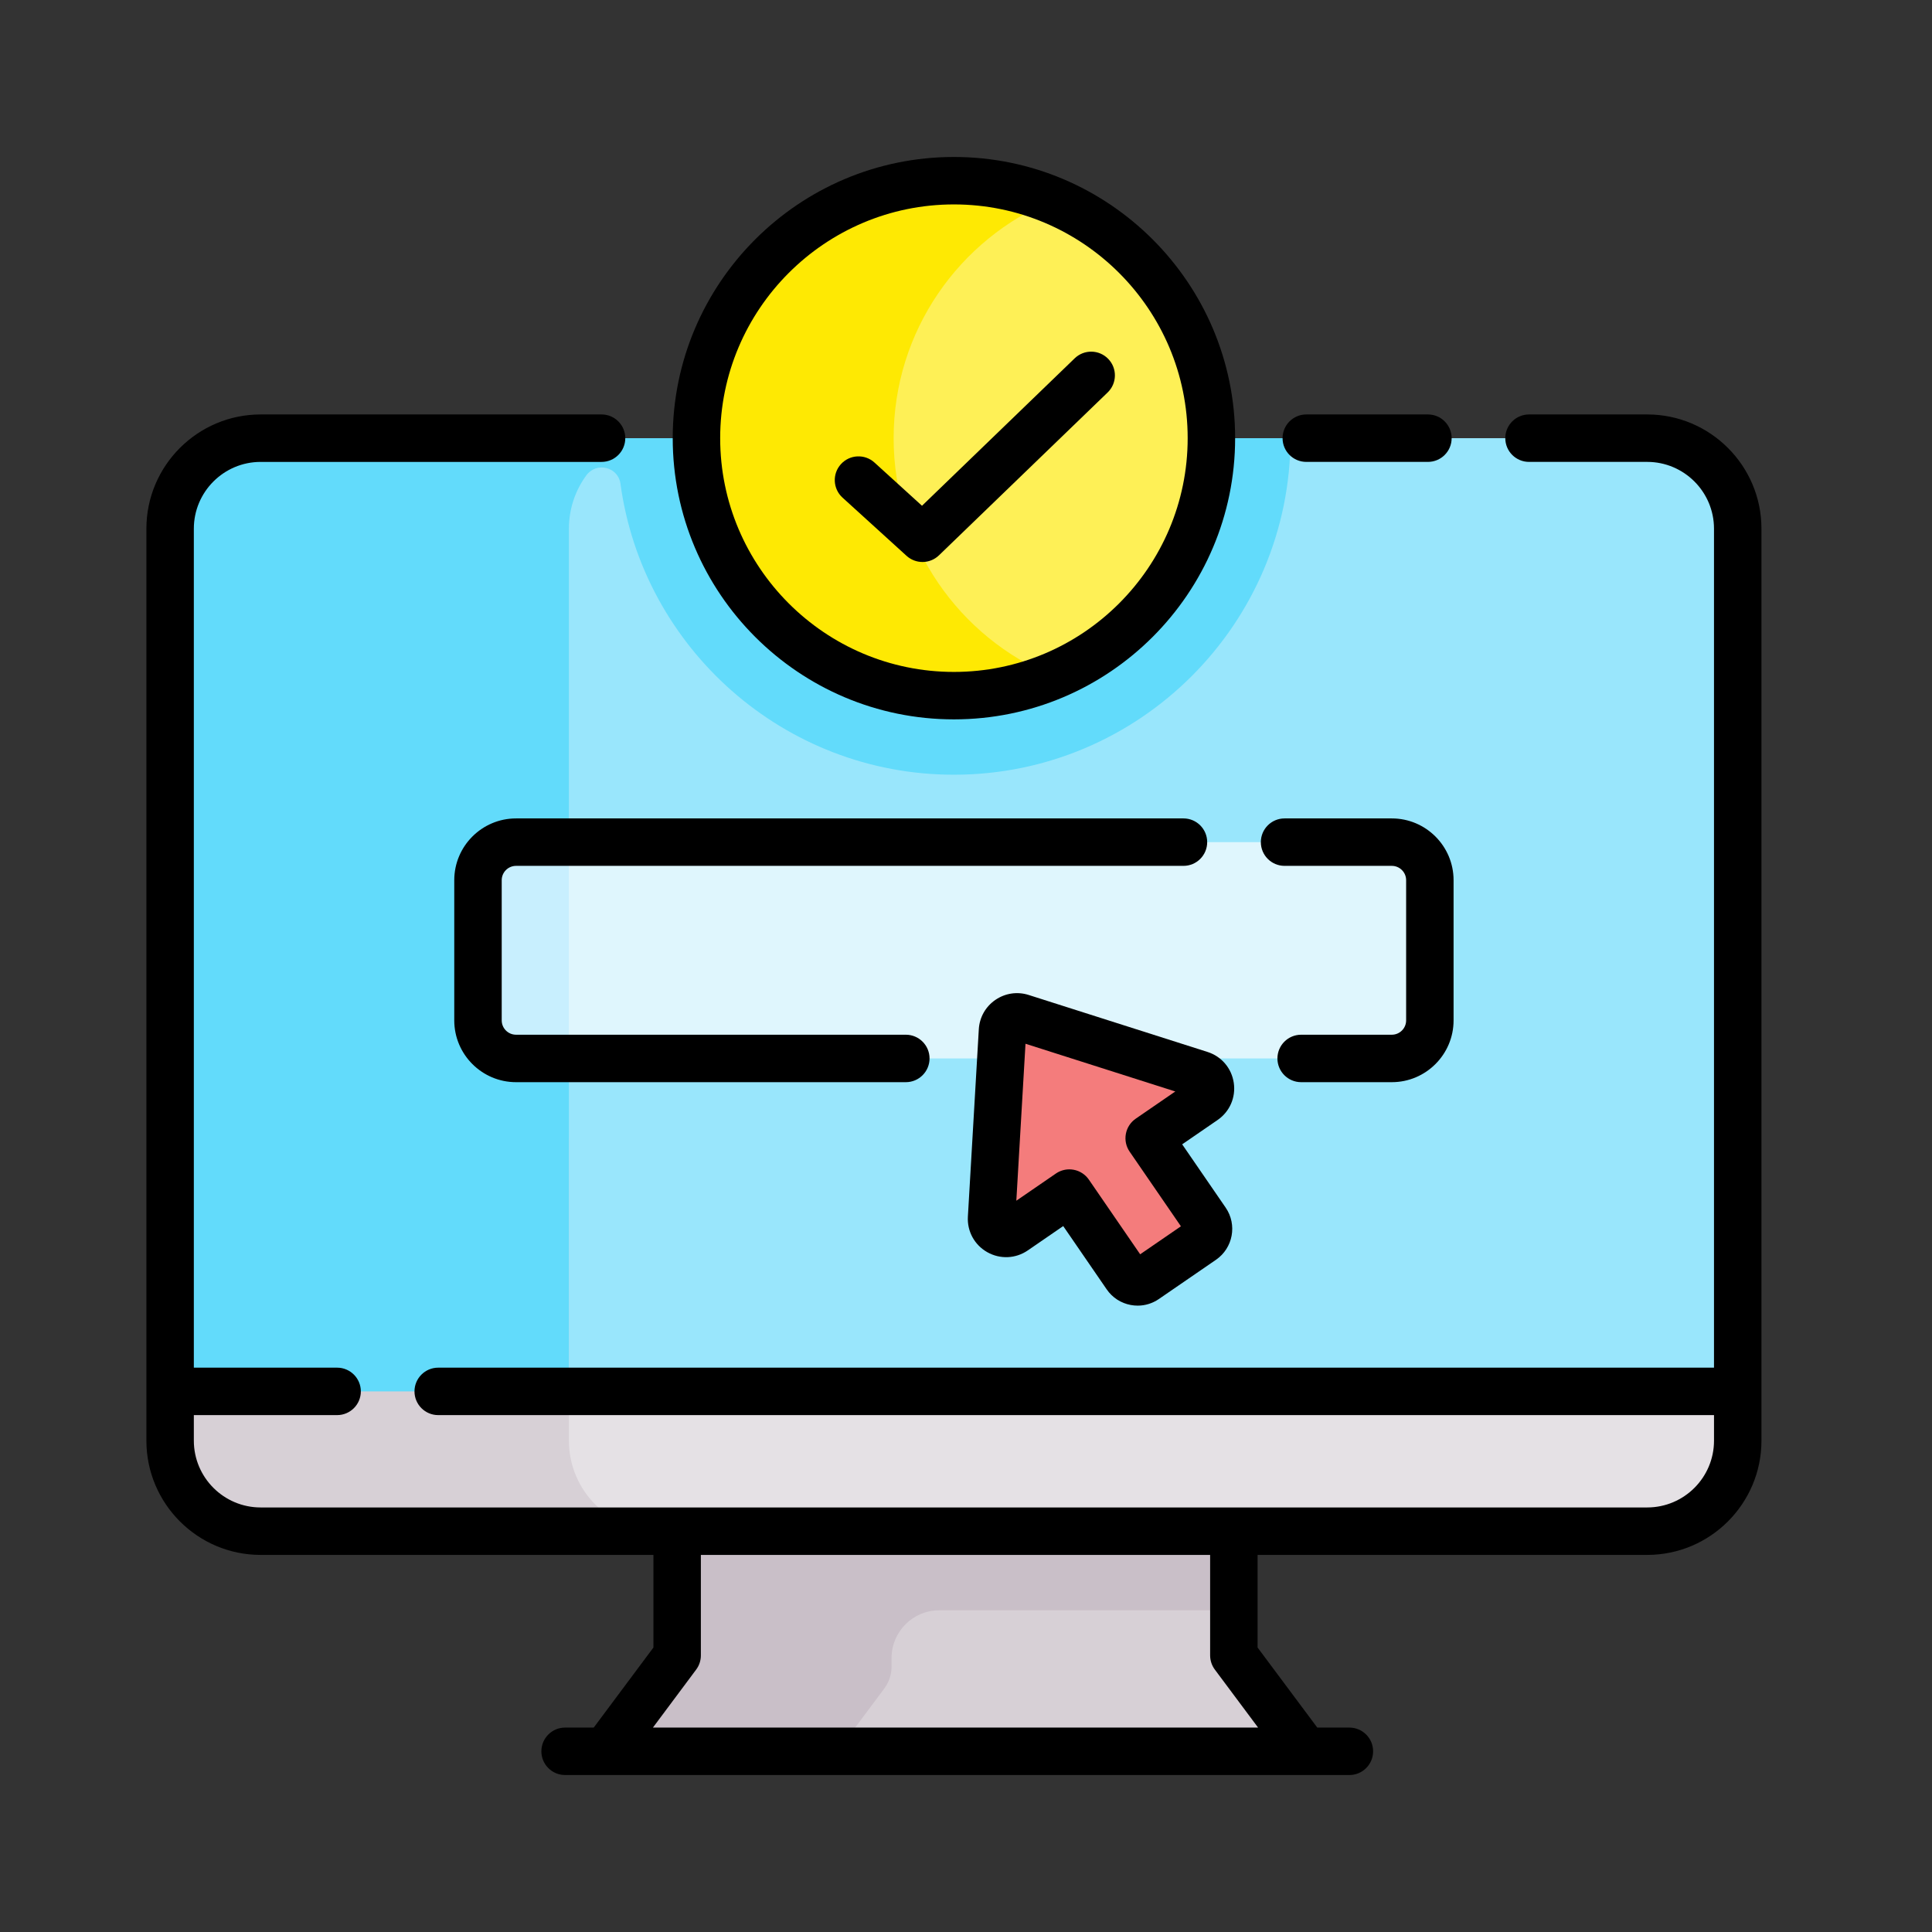 <svg width="160" height="160" viewBox="0 0 160 160" fill="none" xmlns="http://www.w3.org/2000/svg">
<rect x="0" y="0" width="160" height="160" fill="#333333" stroke="none"/>
<g clip-path="url(#clip0_1288_5863)">
<path d="M102.183 126.806V137.093L108.106 145.035H50.156L56.079 137.093V126.806V117.804H101.94L102.183 126.806Z" fill="#D7D0D6"/>
<path d="M102.183 126.806L101.94 117.804H56.079V126.806V133.356V137.093L50.156 145.035H69.355L73.227 139.845C73.621 139.316 73.835 138.673 73.835 138.013V137.31C73.835 135.126 75.605 133.356 77.789 133.356H102.183L102.183 126.806Z" fill="#C9BFC8"/>
<path d="M133 94.228H34.018L14.087 115.229V119.31C14.087 123.449 17.445 126.807 21.584 126.807H136.415C140.554 126.807 143.912 123.449 143.912 119.31V115.229L133 94.228Z" fill="#E5E1E5"/>
<path d="M143.913 43.783V115.229H14.088V43.783C14.088 39.644 17.446 36.288 21.585 36.288H136.416C140.554 36.288 143.913 39.644 143.913 43.783Z" fill="#99E6FC"/>
<path d="M47.115 119.31V115.229V94.228H34.018L14.087 115.229V119.31C14.087 123.449 17.445 126.807 21.584 126.807H54.612C50.473 126.807 47.115 123.449 47.115 119.31Z" fill="#D7D0D6"/>
<path d="M54.611 36.288H51.128H21.585C17.444 36.288 14.088 39.645 14.088 43.785V115.229H47.115V43.783C47.115 42.132 47.65 40.606 48.555 39.368C49.39 38.226 51.193 38.659 51.384 40.06C53.231 53.651 64.911 64.159 79 64.159C94.368 64.159 106.871 51.657 106.872 36.288H54.611Z" fill="#62DBFB"/>
<path d="M79 57.611C90.776 57.611 100.323 48.064 100.323 36.288C100.323 24.511 90.776 14.965 79 14.965C67.224 14.965 57.677 24.511 57.677 36.288C57.677 48.064 67.224 57.611 79 57.611Z" fill="#FEF056"/>
<path d="M74.007 36.288C74.007 27.404 79.444 19.79 87.168 16.585C84.653 15.541 81.893 14.965 79 14.965C67.224 14.965 57.677 24.511 57.677 36.288C57.677 48.064 67.224 57.611 79 57.611C81.893 57.611 84.654 57.033 87.17 55.989C79.446 52.784 74.007 45.171 74.007 36.288Z" fill="#FEE903"/>
<path d="M115.263 87.656C117.004 87.656 118.415 86.245 118.415 84.504V72.894C118.415 71.153 117.004 69.742 115.263 69.742H42.737C40.996 69.742 39.585 71.153 39.585 72.894V84.504C39.585 86.245 40.996 87.656 42.737 87.656H115.263Z" fill="#DFF6FD"/>
<path d="M47.115 69.742H42.737C40.996 69.742 39.585 71.153 39.585 72.894V84.504C39.585 86.245 40.996 87.656 42.737 87.656H47.115V69.742Z" fill="#C8EFFE"/>
<path d="M99.404 88.989L84.595 84.271C83.844 84.032 83.069 84.565 83.023 85.352L82.117 100.868C82.058 101.871 83.178 102.502 84.006 101.933L88.557 98.806L93.271 105.666C93.628 106.186 94.339 106.318 94.859 105.96L99.59 102.71C100.11 102.352 100.242 101.642 99.884 101.122L95.17 94.261L99.721 91.134C100.549 90.566 100.361 89.294 99.404 88.989Z" fill="#F47C7C"/>
<path d="M108.182 38.252H118.254C119.339 38.252 120.219 37.373 120.219 36.288C120.219 35.202 119.339 34.323 118.254 34.323H108.182C107.096 34.323 106.217 35.202 106.217 36.288C106.217 37.373 107.096 38.252 108.182 38.252Z" fill="black"/>
<path d="M136.415 34.323H126.627C125.542 34.323 124.662 35.202 124.662 36.288C124.662 37.373 125.542 38.252 126.627 38.252H136.415C139.465 38.252 141.946 40.734 141.946 43.784V113.264H36.291C35.206 113.264 34.326 114.143 34.326 115.228C34.326 116.314 35.206 117.193 36.291 117.193H141.947V119.31C141.947 122.36 139.465 124.841 136.415 124.841H21.585C18.535 124.841 16.053 122.359 16.053 119.31V117.193H27.918C29.003 117.193 29.883 116.314 29.883 115.228C29.883 114.143 29.003 113.264 27.918 113.264H16.053V43.784C16.053 40.734 18.535 38.253 21.585 38.253H49.818C50.904 38.253 51.783 37.373 51.783 36.288C51.783 35.203 50.904 34.323 49.818 34.323H21.585C16.368 34.323 12.124 38.568 12.124 43.784V119.31C12.124 124.526 16.368 128.771 21.585 128.771H54.114V136.441L49.17 143.071H46.798C45.713 143.071 44.834 143.95 44.834 145.035C44.834 146.121 45.713 147 46.798 147H111.75C112.835 147 113.715 146.121 113.715 145.035C113.715 143.95 112.835 143.071 111.75 143.071H109.092L104.148 136.441V128.771H136.415C141.632 128.771 145.876 124.526 145.876 119.31V43.784C145.876 38.568 141.632 34.323 136.415 34.323ZM100.608 138.268L104.19 143.071H54.072L57.654 138.268C57.907 137.929 58.043 137.517 58.043 137.093V128.771H100.218V137.093C100.219 137.517 100.355 137.929 100.608 138.268Z" fill="black"/>
<path d="M79 59.575C91.841 59.575 102.288 49.128 102.288 36.288C102.288 23.447 91.841 13 79 13C66.159 13 55.712 23.447 55.712 36.287C55.712 49.128 66.159 59.575 79 59.575ZM79 16.929C89.674 16.929 98.358 25.613 98.358 36.287C98.358 46.962 89.674 55.646 79 55.646C68.326 55.646 59.642 46.962 59.642 36.287C59.642 25.613 68.326 16.929 79 16.929Z" fill="black"/>
<path d="M75.075 46.03C75.45 46.371 75.923 46.541 76.396 46.541C76.888 46.541 77.381 46.357 77.761 45.99L91.731 32.501C92.512 31.747 92.534 30.503 91.78 29.723C91.026 28.942 89.783 28.92 89.002 29.674L76.356 41.885L72.419 38.305C71.616 37.576 70.373 37.634 69.643 38.438C68.913 39.24 68.972 40.483 69.776 41.213L75.075 46.03Z" fill="black"/>
<path d="M42.737 71.707H98.01C99.095 71.707 99.974 70.828 99.974 69.742C99.974 68.657 99.095 67.778 98.01 67.778H42.737C39.916 67.778 37.62 70.073 37.62 72.894V84.504C37.62 87.325 39.916 89.621 42.737 89.621H75.016C76.101 89.621 76.981 88.741 76.981 87.656C76.981 86.57 76.101 85.691 75.016 85.691H42.737C42.082 85.691 41.55 85.159 41.55 84.504V72.894C41.55 72.24 42.082 71.707 42.737 71.707Z" fill="black"/>
<path d="M106.382 71.707H115.263C115.918 71.707 116.45 72.24 116.45 72.894V84.504C116.45 85.159 115.918 85.691 115.263 85.691H107.756C106.671 85.691 105.791 86.57 105.791 87.656C105.791 88.741 106.671 89.621 107.756 89.621H115.263C118.084 89.621 120.379 87.325 120.379 84.504V72.894C120.379 70.073 118.084 67.778 115.263 67.778H106.382C105.297 67.778 104.418 68.657 104.418 69.742C104.418 70.828 105.297 71.707 106.382 71.707Z" fill="black"/>
<path d="M102.176 89.676C101.997 88.468 101.163 87.487 100 87.117L85.191 82.399C84.251 82.099 83.245 82.249 82.432 82.808C81.619 83.366 81.119 84.252 81.061 85.237L80.156 100.753C80.085 101.971 80.701 103.101 81.764 103.701C82.828 104.3 84.113 104.243 85.119 103.553L88.051 101.538L91.652 106.779C92.122 107.463 92.83 107.923 93.646 108.074C93.837 108.109 94.028 108.127 94.219 108.127C94.841 108.127 95.448 107.939 95.972 107.58L100.703 104.329C102.114 103.359 102.474 101.421 101.504 100.01L97.903 94.768L100.834 92.754C101.84 92.063 102.354 90.883 102.176 89.676ZM94.424 103.875L90.177 97.694C89.881 97.264 89.428 96.969 88.915 96.874C88.796 96.852 88.677 96.841 88.557 96.841C88.163 96.841 87.774 96.96 87.445 97.187L84.168 99.438L84.927 86.439L97.334 90.391L94.058 92.643C93.628 92.938 93.333 93.391 93.239 93.904C93.143 94.416 93.256 94.945 93.551 95.374L97.799 101.557L94.424 103.875Z" fill="black"/>
</g>
<defs>
<clipPath id="clip0_1288_5863">
<rect width="134" height="134" fill="white" transform="translate(12 13)"/>
</clipPath>
</defs>
</svg>

